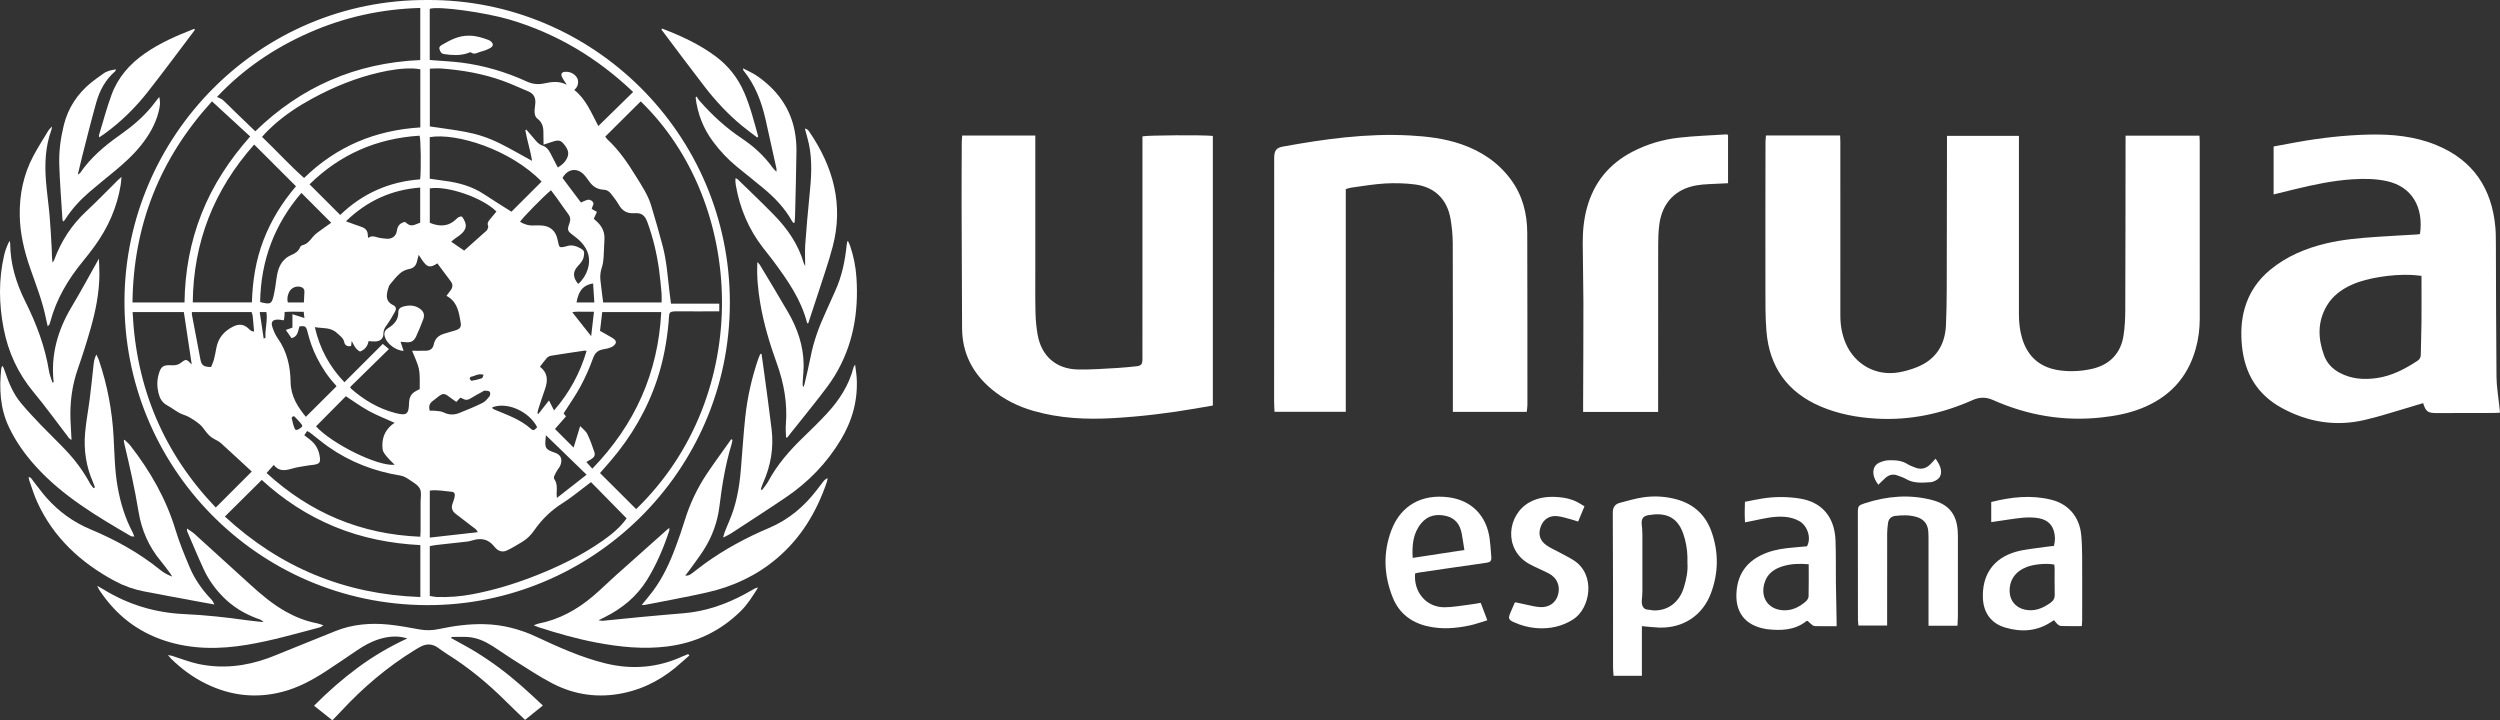 <svg xmlns="http://www.w3.org/2000/svg" xmlns:xlink="http://www.w3.org/1999/xlink" id="Capa_1" x="0px" y="0px" viewBox="0 0 4477.88 1290.2" style="enable-background:new 0 0 4477.88 1290.2;" xml:space="preserve"><rect x="0" y="0" width="4477.88" height="1290.2" fill="#333333" stroke="none"/><style type="text/css">	.st0{fill:#FFFFFF;}</style><g>	<path class="st0" d="M765.42,0.01c296.68-1.64,541.83,240.17,541.87,541.88c0.04,304.54-249.34,543.25-543.19,541.99  c-303.34-1.29-544.15-248.76-541.13-548.39C225.89,245.16,462.7-1.32,765.42,0.01z M1139.47,911.9  c211.77-205.13,195.4-549.32,8.13-730.32c-20.96,20.83-41.91,41.66-63.49,63.1c0.86,1.13,2.16,3.47,4.03,5.19  c20.8,19.16,36.37,42.36,51.1,66.17c10.31,16.67,21.37,33.08,27.1,52.06c7.3,24.18,14.28,48.46,20.71,72.88  c7.04,26.74,8.82,54.33,12.08,81.68c0.81,6.81,1.73,13.6,2.7,21.2c29.41,0,57.92,0,86.48,0c0,5.04,0,9.1,0,13.81  c-4.1,0-7.39,0-10.68,0c-19.66,0-39.32,0.18-58.97-0.05c-23.24-0.27-19.33,0.47-21.16,20.26c-3.16,34.26-9.32,67.76-20,100.41  c-17.92,54.79-46.49,103.59-83.88,147.32c-6.4,7.49-12.95,14.84-18.92,21.66C1096.63,869.16,1117.8,890.28,1139.47,911.9z   M457.29,235.18c81.65-79.57,180.09-122.72,295.46-127.6c0-31.07,0-61.47,0-93.35c-69.8,1.94-135.99,16.51-199.27,44.41  c-62.29,27.46-117.58,64.88-164.82,114.96c4.37,2.23,8.12,3.28,10.68,5.62c8.33,7.61,16.19,15.73,24.3,23.58  C434.63,213.44,445.68,224.02,457.29,235.18z M379.71,181.54c-93.2,102.28-140.8,221.65-142.41,360.21c31.63,0,62.06,0,93.19,0  c0.75-55.12,10.39-108,30.47-158.93c20.24-51.34,50.17-96.53,87.14-138.39C425.15,223.32,402.72,202.7,379.71,181.54z   M752.93,976.36c-53.57-2.74-104.47-12.8-153.21-32.8c-49.09-20.14-92.67-48.9-130.85-83.93c-22.24,22.08-43.83,43.51-66.06,65.57  c98.55,91.12,214.87,139.43,350.12,144.18C752.93,1037.84,752.93,1007.65,752.93,976.36z M1122.37,928.48  c-21.71-22.11-42.56-43.35-63.77-64.96c-3.79,2.91-7.95,6.2-12.2,9.36c-12.54,9.32-24.59,19.42-37.8,27.68  c-20.68,12.93-37.81,29.29-51.56,49.18c-5.81,8.4-12.69,15.39-21.31,20.6c-9.07,5.48-18.13,11.09-27.69,15.59  c-8.06,3.8-15.58,1.39-21.43-5.51c-1.07-1.27-2.16-2.52-3.27-3.77c-8.81-9.95-19.78-12.88-32.52-9.96  c-4.53,1.04-8.96,2.74-13.54,3.29c-18.43,2.21-36.92,4.04-55.37,6.13c-4.12,0.47-8.19,1.38-12.11,2.06c0,30.32,0,59.54,0,89.25  c4.22,0.68,8.09,1.73,11.98,1.87c21.32,0.77,42.44-0.82,63.45-4.74c37.05-6.91,72.99-17.61,108.09-31.11  c44.19-17,86.74-37.31,125.67-64.58C1095.66,957.19,1111.28,944.37,1122.37,928.48z M752.85,124.1c-4.34-0.51-8.5-1.32-12.68-1.45  c-20.06-0.62-39.74,2.48-59.21,6.85c-42.81,9.61-83.05,26.11-121.5,46.94c-24.6,13.33-47.95,28.7-68.93,47.37  c-7.34,6.53-14.34,13.42-21.18,21.36c25.92,24.78,49.1,50.38,75.31,73.65c58.16-56.82,127.85-85.66,208.19-90.57  C752.85,193.41,752.85,159.24,752.85,124.1z M455.26,258.86c-72.56,81.83-108.9,175.34-110.01,282.82c35.95,0,70.73,0,105.93,0  c1.14-38.68,7.05-75.85,20.75-111.57c13.68-35.68,33.58-67.63,58.21-96.49C504.99,308.52,480.58,284.15,455.26,258.86z   M769.72,107.32c2.63,0.28,4.24,0.48,5.85,0.61c16.86,1.36,33.81,2.07,50.57,4.18c40.84,5.16,79.97,16.77,117.36,33.89  c10.29,4.71,20.43,5.74,31.05,3.44c13.68-2.96,27.19-4.85,40.73,2.46c-3.34-5.34-6.65-9.56-8.77-14.3  c-2.36-5.28-0.25-8.47,5.31-8.9c8.14-0.63,15.18,2.25,20.34,8.53c5.61,6.83,3.97,18.05-3.61,23.89  c21.22,16.52,30.56,41.11,43.14,64.62c21.25-20.79,41.55-40.66,62.34-61c-64.06-61.02-136.6-104.33-220.11-129.33  c-43.55-13.04-128.65-24.93-144.2-19.62C769.72,45.89,769.72,76.11,769.72,107.32z M749.91,456.42c-1.39,5.43-2.29,9.27-3.36,13.06  c-1.97,6.95-6.02,10.95-13.68,12.35c-5.63,1.03-11.64,3.67-15.95,7.38c-6.74,5.8-12.4,12.93-18.08,19.86  c-2.01,2.45-3.08,5.85-3.95,9c-3.18,11.49-4.21,22.07,9.39,28.55c5.4,2.57,5.98,6.6,3.09,11.82c-4.5,8.12-9.15,16.24-14.56,23.75  c-3.38,4.7-6.09,8.75-6.05,15.07c0.06,9.5-5.68,14.23-15.37,14.34c-3.58,0.04-7.16-0.35-11.27-0.57  c-1.51,9.25-6.85,15.4-15.28,18.64c-8.15-4.02-10.84-11.49-14.87-18.89c-0.38,3.01-0.76,6.02-1.14,9.04  c-6.48,1.25-11.03-1.15-12.12-6.6c-1.61-8.08-7.66-11.55-12.96-16.57c-11.54-10.93-25.54-8.15-39.84-10.68  c8.83,38.69,26.32,70.79,53,98.68c23.35-23.34,46.28-46.27,68.7-68.68c4.11,3.43,7.3,6.09,11.03,9.21  c-23.72,23.25-46.68,45.75-69.58,68.2c1.19,1.72,1.61,2.67,2.32,3.29c23.14,20.15,48.97,35.42,78.89,43.14  c20.08,5.18,23.95,2.33,24.39-18.18c0.17-7.82,2.61-14.41,8.91-19.11c2.86-2.13,6.28-3.51,10.21-5.64  c-0.31-11.73,0.89-23.88-1.37-35.36c-2.23-11.35-7.95-22.02-12.25-33.28c8.8,0,16.98,0.22,25.15-0.07  c7.03-0.25,12.09-3.6,13.53-10.92c2.1-10.66,8.83-16.72,18.94-19.61c6.71-1.92,13.41-3.85,20.06-5.95  c7.92-2.51,10.75-5.89,9.31-13.96c-3.02-16.94-5.21-34.52-21.32-45.4c-1.36-0.92-2.83-1.67-4.12-2.43c3.15-4.24,5.3-7.17,7.5-10.08  c3.87-5.11,4.22-10.4,0.41-15.58c-8.02-10.92-16.19-21.72-24.25-32.5c-13.89,9.16-18.54,6.32-26.96-5.45  C754.33,463.38,752.46,460.32,749.91,456.42z M1060.94,839.49c76.34-79.01,117.87-171.42,123.44-280.55c-35.56,0-70.29,0-105.7,0  c-1.37,11.62-2.68,22.73-3.97,33.69c7.86,4.45,15.14,8.41,22.23,12.66c3.46,2.08,7.35,5.08,5.83,9.4c-1.02,2.91-4.48,5.64-7.51,7  c-4.48,2.02-9.46,3.17-14.35,3.93c-9.84,1.52-15.27,6.36-18.82,16.29c-6.13,17.12-13.57,33.95-22.2,49.96  c-8.93,16.58-19.91,32.04-30.37,48.58c1.07,1.35,2.63,3.31,4.25,5.36c-6.7,7.68-13.13,15.03-19.71,22.56  c11.27,11.41,21.68,21.88,33.36,33.35c4.08-13.4,7.56-24.87,11.71-38.53c5.39,5.73,10.42,9.14,12.7,13.88  c5.02,10.42,9.05,21.38,12.68,32.38c2.04,6.18-0.17,9.68-5.97,13.25c-2.4,1.47-4.84,2.87-8.24,4.88  C1054.06,831.78,1057.04,835.11,1060.94,839.49z M752.84,961.36c0.21-4.14,0.51-7.39,0.51-10.63c0.05-16.99,0.09-33.98-0.01-50.97  c-0.05-8.3,2.1-17.91-1.34-24.54c-3.65-7.02-12.48-11.61-19.58-16.49c-4.51-3.1-9.79-6.04-15.08-6.9  c-47.05-7.63-90.44-24.26-129.46-51.72c-11.13-7.83-21.53-16.7-32.33-25.01c-1.49-1.14-3.32-1.84-5.45-2.98  c-1.86,2.71-3.43,4.99-5.07,7.39c3.85,2.99,6.98,5.45,10.13,7.87c10.3,7.91,15.98,18.44,17.68,31.21c1.27,9.49-0.4,11.95-9.6,13.73  c-3.23,0.63-6.59,0.64-9.83,1.21c-10.09,1.78-20.4,2.88-30.18,5.77c-12.19,3.6-23.44,5.69-32.91-6.49  c-4.54,5.1-8.6,9.65-12.84,14.41C555.94,919.01,646.91,957.11,752.84,961.36z M343.44,652.86c-4.87-32.32-9.52-63.18-14.14-93.9  c-31.06,0-60.9,0-91.77,0c6.38,136.32,56.05,253.05,148.94,350.1c21.8-21.79,42.92-42.9,64.49-64.47  c-17.78-16.42-36.2-33.6-54.87-50.51c-3.34-3.03-7.52-5.27-11.59-7.31c-6.73-3.39-11.86-8.31-16.26-14.34  c-3.26-4.47-6.62-9.11-10.82-12.6c-5.86-4.86-12.3-9.16-18.95-12.88c-5.43-3.03-11.81-4.35-17.26-7.34  c-7.53-4.13-14.35-9.55-21.91-13.62c-9.07-4.89-13.27-12.82-15.5-22.13c-2.67-11.12-2.74-22.32,0.38-33.45  c3.92-13.99,8.09-17.01,22.8-16.18c5.76,0.32,11.26-0.13,16.13-3.79C333.57,642.58,333.6,642.62,343.44,652.86z M940.93,233.22  c0.62-0.34,1.25-0.68,1.87-1.02c4.46,5.19,9,10.31,13.36,15.59c4.44,5.38,8.51,10.77,15.8,13.09c6.54,2.08,10.82,7.38,13.91,13.58  c4.27,8.57,8.8,17.01,13.23,25.53c7.78-4.67,12.14-8.81,15.33-14.41c5.46-9.57,4.38-16.63-4.16-27.12  c-6.05-7.43-9.75-8.2-21.27-4.41c-4.57,1.5-9.14,2.99-15.41,5.03c-0.12-8.49-0.35-15.34-0.27-22.18  c0.1-9.47-2.31-17.85-10.11-23.83c-5.45-4.18-5.91-9.95-5.63-15.96c0.18-3.96,0.91-7.88,1.25-11.84  c0.85-10.01-2.75-17.48-12.41-21.5c-15.33-6.37-30.4-13.47-46-19.09c-35.52-12.79-72.43-19.19-109.99-21.98  c-6.78-0.51-13.65,0.14-20.52,0.26c0,35.51,0,69.67,0,103.47c21.8,3.28,43.11,5.88,64.17,9.84c20.95,3.95,41.27,10.66,60.37,20.12  c19.11,9.47,37.56,20.28,58.54,31.73C949.93,268.32,943.86,251.04,940.93,233.22z M1069.2,379.51c-1.94,4.23-3.7,8.09-5.67,12.38  c2.36,2.14,4.59,4.05,6.7,6.09c8.85,8.57,13.24,18.82,12.37,31.34c-0.73,10.59-0.68,21.23-1.47,31.82  c-0.44,5.89-1.17,11.95-3.03,17.51c-2.49,7.45-3.52,14.94-2.73,22.58c1.39,13.43,3.26,26.81,4.97,40.49c34.44,0,69.21,0,104.67,0  c0-5.88,0.39-11.17-0.08-16.39c-1.24-13.87-2.5-27.76-4.38-41.56c-4-29.39-10.82-58.13-21.04-86  c-4.5-12.26-10.54-16.81-23.23-15.89c-12.87,0.93-21.55-3.94-27.87-15.01c-4.09-7.17-9.26-13.79-14.41-20.28  c-3.13-3.94-7.32-6.61-12.82-6.8c-10.7-0.37-18.93-5.42-25.22-13.96c-3.34-4.54-6.47-9.34-10.38-13.36  c-12.35-12.69-29.27-9.93-38.04,6.3c5.44,7.26,11,14.7,16.58,22.12c5.53,7.36,11.07,14.7,16.45,21.85c4.5-1.92,7.72-3.7,11.17-4.65  c3.77-1.04,7.15,0.24,9.84,3.32c2.55,2.93,1.06,5.5-0.23,8.25c-0.66,1.41-0.98,2.98-1.51,4.63  C1063.14,376.11,1065.95,377.69,1069.2,379.51z M970.11,325.26c-55.81-57.52-152.49-87.71-200.38-79.64c0,24.5,0,49.04,0,74.48  c9.01,1.28,17.78,2.61,26.57,3.76c24.96,3.27,48.81,9.64,70.17,23.72c16.6,10.95,33.53,21.41,49.58,31.62  C934.04,361.25,951.86,343.47,970.11,325.26z M752.52,321.25c2.01-17.34,1.24-71.63-0.93-78.21c-76.72,4.7-142.6,33.52-197.15,87.1  c18.65,18.64,36.51,36.48,54.94,54.9C648.72,346.95,696.52,325.37,752.52,321.25z M523.81,586.81c0-8.04,0-15.52,0-24.01  c7.56,2.4,14.02,4.46,21.44,6.81c-0.49-4.34-0.84-7.46-1.25-11.09c-11.82-0.13-22.93-0.63-34.13,0.28c-0.18,3.58-0.21,5.9-0.43,8.2  c-0.22,2.18-0.65,4.33-1.02,6.74c-3.91-0.52-7.18-1.31-10.44-1.33c-9.54-0.05-13.16,4.15-10.2,13.18  c2.35,7.17,5.48,14.43,9.81,20.56c16.65,23.54,22.46,50.33,22.93,78.21c0.44,25.87,13.22,45.09,27.33,62.25  c18.48-18.4,36.51-36.35,54.9-54.66c-0.18-0.26-1-1.72-2.1-2.91c-13.45-14.5-24.22-30.81-33.07-48.46  c-7.33-14.64-12.79-29.91-16.66-45.8c-2.53-10.39-4.27-11.46-14.63-10.07c-2.58,7.94-2.44,18.08-14.05,21.01  c-3.32-4.75-6.64-9.51-10.28-14.72C516.29,589.48,519.39,588.38,523.81,586.81z M619.51,709.68  c-17.69,17.85-35.57,35.9-53.49,53.98c28.37,31.14,110.51,72.08,140.97,68.8c-5.01-5.07-9.72-9.17-13.59-13.95  c-3.27-4.04-7.37-8.63-8-13.38c-2.29-17.47,2.62-32.86,16.71-44.46c1.62-1.33,3.43-2.42,4.71-3.32  c-15.69-7.12-31.54-13.22-46.3-21.31C645.77,727.95,632.12,717.88,619.51,709.68z M593.24,398.99  c-17.93-17.94-35.4-35.42-53.41-53.44c-47.9,55.72-72.8,120.9-73.87,195.39c2.2,0.58,3.46,0.97,4.75,1.25  c13.35,2.87,15.92,1.8,19.13-11.39c2.65-10.89,4.02-22.11,5.59-33.24c2.53-17.97,8.62-33.3,26.92-41.04  c6.41-2.71,12.34-6.52,15.15-13.68c0.61-1.56,2.59-3.26,4.23-3.64c8.5-1.96,13.27-8.26,18.3-14.53c2.45-3.05,5.47-5.77,8.63-8.11  C577.14,410.26,585.82,404.26,593.24,398.99z M889.19,378.91c-24.74-25.06-88.5-46.69-119.35-41.46c0,20.48,0,41,0,61.62  c17.41,7.24,33.32,7.05,47.3-6.61c2.95-2.89,5.95-5.36,10.44-4.49c10.17,14.2,8.86,23.54-4.78,33.85c-2.65,2-5.5,3.74-8.16,5.73  c-2.03,1.51-3.9,3.22-6.49,5.38c8.13,5.57,15.47,10.6,23.26,15.94c13.05-11.65,25.65-22.89,38.24-34.13  c0.99-0.89,2.33-1.65,2.82-2.77c0.97-2.23,2.65-5.16,1.92-6.93c-2.03-4.96-0.03-8.31,2.86-11.75  C881.26,388.49,885.23,383.67,889.19,378.91z M725.28,397.42c9.94,8.05,11.32,8.12,27.35,1.41c0-20.91,0-41.72,0-62.9  c-51.66,3.99-95.19,23.76-132.99,60.44c9.85,3.56,18.11,6.82,26.56,9.53c7.82,2.51,12.75,6.89,12.61,15.65  c-0.02,1.27,0.51,2.55,0.99,4.75c5.56-4.84,10.93-2.65,16.57-1.1c5.08,1.4,10.44,1.93,15.71,2.41c9.61,0.88,17.45-4.32,18.72-13.92  C712.03,404.43,716.48,399.34,725.28,397.42z M1035.65,508.62c7.97-6.98,13.81-16.17,16.94-25.9c5.96-18.58,1.4-34.77-11.46-48.79  c-4.23-4.61-9.26-8.57-14.29-12.34c-10.45-7.84-11.36-9.45-6.87-21.62c2.3-6.25,1.77-11.29-2.26-16.63  c-7-9.28-13.44-18.98-20.21-28.43c-3.43-4.79-7.05-9.44-10.59-14.15c-12.33,9.84-51.83,50.19-55.46,56.55  c7.59,4.54,15.64,7.08,24.61,6.51c3.98-0.25,7.98-0.12,11.97-0.02c16.98,0.42,27.33,9.1,30.7,25.62c0.6,2.92,1.3,5.82,1.96,8.73  c0.92,4.01,3.33,5.47,7.35,4.39c1.92-0.52,4.01-0.53,5.85-1.23c9.65-3.66,18.33-0.79,26.64,3.92c5.57,3.16,6.27,5.9,5.42,12.47  c-1.01,7.77-5.43,13.21-10.61,18.62C1025.62,486.44,1025.78,496.88,1035.65,508.62z M450.62,558.98c-35.67,0-71.12,0-106.9,0  c0,1.95-0.21,3.3,0.03,4.57c5.03,26.74,10.04,53.47,15.2,80.18c2.09,10.82,5.86,13.53,19.13,13.62c1.62-4.16,3.8-8.6,5.06-13.29  c1.8-6.72,3.07-13.6,4.31-20.45c3.28-18.09,13.7-30.41,29.92-38.58c10.11-5.09,19.06-4.72,27.46,3.17  c2.77,2.6,5.31,5.84,10.33,5.51c-0.85-9.59-1.58-18.82-2.55-28.03C452.37,563.44,451.33,561.28,450.62,558.98z M967.13,656.97  c14.91,11.44,14.21,25.57,8.77,40.8c-4.24,11.86-8.07,23.87-11.96,35.85c-0.73,2.25-0.86,4.69-1.26,7.05  c0.56,0.24,1.11,0.48,1.67,0.72c6.17-7.86,12.33-15.71,18.94-24.13c3.31,6.48,5.94,11.64,9.11,17.86  c27.66-31.82,46.55-66.97,58.22-106.42c-1.53-0.35-2.52-0.87-3.41-0.73c-19.98,2.96-39.96,5.89-59.89,9.13  c-2.74,0.44-5.87,1.89-7.69,3.9C975.23,645.83,971.49,651.29,967.13,656.97z M855.69,953.25c-2.27-5.7-6.38-7.45-9.61-9.95  c-9.97-7.72-20.09-15.26-30.02-23.04c-6.12-4.8-8.32-10.89-5.37-18.51c1.44-3.7,2.67-7.52,3.57-11.39  c1.33-5.69-0.21-9.15-5.57-9.58c-12.74-1.01-25.46-3.87-38.84-2.05c0,27.95,0,55.38,0,84.17  C798.46,959.68,826.51,956.53,855.69,953.25z M977.8,779.55c-0.39,4.39-0.66,7.23-0.88,10.07c-0.92,11.86,1.36,15.48,12.26,19.51  c2.17,0.8,4.38,1.54,6.52,2.42c8.77,3.59,12.27,10.85,7.87,22.26c-1.16,3.02-3.62,5.52-5.29,8.37c-2,3.42-4.04,6.85-5.56,10.5  c-0.66,1.58-0.76,4.18,0.12,5.47c5.56,8.08,4.59,17.03,4.15,25.98c-0.1,2.04,0.28,4.11,0.56,7.68  c18.35-14.34,35.42-27.69,53.15-41.55C1026.19,826.48,1002.51,803.52,977.8,779.55z M769.84,735.69c2.88,0,6.12-0.32,9.28,0.07  c5.19,0.65,10.88,0.65,15.37,2.89c9.38,4.69,18.63,4.86,27.89,1.18c14.16-5.62,28.29-11.41,41.93-18.16  c5.03-2.49,9.03-7.57,12.64-12.14c1.38-1.75,1.51-6.7,0.18-7.87c-2.01-1.76-5.81-1.91-8.85-1.91c-1.79-0.01-3.62,1.5-5.36,2.47  c-6.66,3.7-13.5,7.15-19.88,11.29c-4.73,3.07-9.02,3.58-13.84,0.73c-1.38-0.82-3-1.22-4.71-1.9c-2.2,2.32-4.21,4.45-7.12,7.52  c-4.58-3.25-9.17-6.27-13.5-9.63c-7.53-5.85-10.9-5.97-18.49-0.08c-3.14,2.44-6.14,5.07-9.39,7.35  C769.92,721.75,767.06,727.1,769.84,735.69z M881.45,729.76c0.68,1.21,0.85,1.97,1.33,2.29c1.08,0.72,2.27,1.3,3.48,1.81  c22.57,9.47,45.89,17.43,64.67,34.21c4.3,3.84,5.77,2.98,11.2-2.86C947.88,736.89,907.85,718.99,881.45,729.76z M1058.87,602.14  c1.82-15.88,3.37-29.39,5.02-43.81c-7.31,0-13.26-0.12-19.2,0.03c-6.07,0.16-12.24-0.69-19.68,0.87  C1036.43,573.72,1046.87,586.93,1058.87,602.14z M1062.32,507.74c-20.76,3.21-26.61,17.2-29.68,33.97c10.85,0,20.95,0,31.92,0  C1063.79,530.03,1063.07,519.03,1062.32,507.74z M544.33,541.79c0.36-7.06,0.81-13.31,0.95-19.56c0.09-4.14-2.18-6.89-6.1-8.13  c-8.56-2.72-17.98,1.43-21.68,9.8c-2.43,5.5-3.73,11.29-1.85,17.89C524.84,541.79,534.04,541.79,544.33,541.79z M472.32,606.57  c1.77-0.95,3.28-1.43,3.25-1.79c-1.15-15.28,4.07-30.47,1.58-45.8c-4.32,0-7.74,0-11.96,0  C467.6,575.03,469.87,590.22,472.32,606.57z M524.97,745.6c-0.72,0.81-2.74,2.16-2.55,2.99c1.57,6.64,2.81,13.52,5.69,19.61  c1.66,3.52,5.83,1.41,8.65-0.58c2.4-1.68,6.13-3.63,3.9-6.8c-3.74-5.32-8.59-9.87-13.04-14.68  C527.27,745.76,526.38,745.86,524.97,745.6z M866.19,671.36c-9.45-3.22-15.61,2.5-22.62,3.42c-0.96,0.13-2.54,2.76-2.22,3.67  c0.52,1.49,2.57,3.7,3.62,3.52c6.13-1.06,12.24-2.44,18.13-4.4C864.46,677.13,864.94,674.02,866.19,671.36z"></path>	<path class="st0" d="M3163.15,242.64c44.53,0,88.07,0,132.77,0c0.14,4.03,0.4,7.88,0.4,11.73c0.02,103.59,0.01,207.18,0.03,310.76  c0,17.15,2.76,33.81,9.55,49.66c16.27,38.03,53.93,59.08,94.73,52.22c10.74-1.8,21.43-4.95,31.61-8.87  c34.55-13.32,51.65-39.48,53.29-75.92c0.97-21.62,1.3-43.28,1.37-64.92c0.27-87.26,0.32-174.53,0.45-261.79  c0.01-3.88,0-7.77,0-12.18c43.44,0,85.57,0,128.86,0c0,4.45,0,8.35,0,12.25c0,102.26,0.01,204.51-0.01,306.77  c0,14.73,1.43,29.25,5.67,43.41c10.27,34.36,33.59,53.51,68.84,57.83c18.93,2.32,37.94,1.31,56.62-2.96  c31.59-7.23,51.44-27.8,56.28-59.86c2.23-14.75,3.03-29.83,3.08-44.77c0.38-99.92,0.39-199.84,0.52-299.76  c0.01-4.22,0-8.44,0-13.19c44.73,0,88.19,0,132.36,0c0.18,3.7,0.48,6.93,0.48,10.16c0.02,105.92,0,211.84,0.04,317.76  c0.01,18.43-2.38,36.54-7.36,54.25c-14.68,52.16-48.16,87.11-98.28,106.67c-22.82,8.91-46.7,13.26-70.93,15.88  c-67.48,7.29-132.06-3.84-193.89-31.33c-12.51-5.56-23.98-5.33-36.45,0.22c-55.01,24.45-112.51,36.75-172.91,33.11  c-34.1-2.06-67.49-8.23-99.05-21.65c-59.46-25.28-92.02-70.68-97.24-134.87c-2.05-25.17-1.79-50.57-1.83-75.87  c-0.15-87.6,0.02-175.19,0.13-262.79C3162.28,250.74,3162.83,246.86,3163.15,242.64z"></path>	<path class="st0" d="M4334.55,419.24c6.92-48.15-14.54-85.2-59.75-94.91c-20.02-4.3-40.3-4.48-60.67-3.2  c-35.38,2.22-69.87,9.53-104.18,17.92c-12.24,2.99-24.48,6-37.56,9.21c0-28.96,0-57.05,0-85.89c14.39-2.67,28.71-5.42,43.07-7.98  c42.03-7.47,84.38-12.27,127.05-13.31c41.56-1.01,82.62,2.81,121.53,18.85c65.71,27.09,99.37,77.48,105.54,147.29  c0.88,9.93,0.85,19.96,0.9,29.95c0.34,79.27,0.31,158.55,1.11,237.82c0.17,17.23,3.21,34.42,4.95,51.63  c0.39,3.92,0.84,7.83,1.34,12.52c-3.71,0.22-6.62,0.54-9.53,0.54c-34.65,0.09-69.3,0.13-103.94,0.19c-0.33,0-0.67,0-1,0  c-14.95-0.15-18.44-2.71-23.23-17.79c-5.26,1.58-10.55,3.21-15.86,4.75c-29.72,8.6-59.15,18.47-89.24,25.48  c-51.76,12.05-101.4,3.82-147.88-21.47c-44.17-24.03-66.91-62.31-71.58-111.96c-2.11-22.43-1.32-44.6,4.86-66.34  c7.98-28.09,23.71-51.19,46.24-69.64c29.2-23.92,63.04-38.09,99.43-46.82c30.25-7.26,61.11-9.78,92.01-11.88  c23.59-1.6,47.21-2.8,70.82-4.21C4330.91,419.88,4332.82,419.48,4334.55,419.24z M4337.26,494.15c-6.6-0.66-12.13-1.5-17.7-1.72  c-18.96-0.74-37.8,0.6-56.53,3.64c-17.76,2.88-35.24,6.89-51.64,14.4c-17.87,8.18-33.3,19.71-43.5,36.81  c-17.13,28.71-16.24,58.82-5.15,89.22c5.09,13.97,14.82,24.2,27.94,31.22c20.85,11.15,43.34,12.73,66,9.55  c27.15-3.81,51.04-16.27,73.68-31.26c3.98-2.64,5.61-6.01,5.67-10.83c0.24-18.92,1.02-37.83,1.2-56.75  c0.22-24.62,0.05-49.23,0.05-73.85C4337.26,501.33,4337.26,498.08,4337.26,494.15z"></path>	<path class="st0" d="M2172.41,243.47c0,160.95,0,321.41,0,482.89c-10.5,1.81-20.89,3.6-31.28,5.4  c-48.6,8.43-97.5,14.24-146.74,17.13c-48.48,2.85-96.54,0.55-143.54-12.99c-27.52-7.93-52.72-20.37-74.78-38.85  c-34.09-28.57-52.68-64.56-52.84-109.5c-0.26-74.27-0.67-148.53-0.86-222.8c-0.09-36.63,0.14-73.27,0.3-109.91  c0.02-3.86,0.5-7.71,0.8-12.07c43.84,0,86.66,0,130.93,0c0,4.12,0,7.98,0,11.84c0,75.94-0.01,151.88,0.01,227.81  c0.01,25.98-0.31,51.97,0.33,77.93c0.33,13.25,1.55,26.62,3.92,39.66c6.86,37.71,32.8,60.74,71.25,61.76  c23.9,0.63,47.88-1.46,71.8-2.66c10.63-0.53,21.23-1.87,31.84-2.83c10.54-0.95,12.75-3.25,12.75-13.59  c0.02-46.29,0.02-92.59,0.02-138.88c0-82.6,0-165.2,0-247.8c0-3.98,0-7.95,0-11.74C2054.02,242.14,2156.29,241.51,2172.41,243.47z"></path>	<path class="st0" d="M2734.6,737.76c-44.62,0-87.83,0-132.31,0c0-4.32,0-8.2,0-12.09c0-96.27,0.17-192.55-0.18-288.82  c-0.05-14.9-1.43-29.96-3.94-44.65c-6.02-35.22-28.43-57.3-63.83-61.85c-17.73-2.28-35.93-2.68-53.79-1.67  c-20.21,1.14-40.28,4.76-60.39,7.44c-2.93,0.39-5.76,1.52-9.66,2.58c0,132.77,0,265.5,0,398.88c-42.91,0-84.72,0-127.64,0  c-0.26-6.6-0.75-13.14-0.75-19.68c0-80.95,0.09-161.9,0.13-242.85c0.03-61.63,0-123.26,0.01-184.88c0-3-0.06-6,0.04-8.99  c0.4-11.63,4.04-16.5,15.46-18.58c74.84-13.62,150-24.05,226.37-20.02c31.64,1.67,63.05,5.29,93.27,15.75  c35.86,12.41,66.2,32.63,88.89,63.39c20.99,28.45,29.15,61.07,29.26,95.82c0.31,102.6,0.27,205.2,0.29,307.8  C2735.84,729.26,2735.07,733.19,2734.6,737.76z"></path>	<path class="st0" d="M2969.97,737.81c-45.26,0-89.1,0-134.36,0c0-4.22-0.01-8.09,0-11.96c0.19-61.59,0.59-123.17,0.51-184.76  c-0.04-35.28-1.1-70.55-1.2-105.83c-0.06-21.67,1.97-43.21,7.88-64.21c12.59-44.74,39.7-77.66,80.86-99.12  c25.98-13.54,53.75-21.89,82.63-25.2c28.39-3.26,57.06-4.14,85.61-6.01c0.9-0.06,1.84,0.47,3.28,0.87c0,28.5,0,56.98,0,86.57  c-3.97,0.2-7.82,0.33-11.66,0.58c-15.24,1.02-30.74,0.69-45.68,3.4c-37.36,6.77-60.53,31.56-65.68,69.31  c-1.75,12.8-2.08,25.86-2.1,38.81c-0.17,94.88-0.09,189.75-0.09,284.63C2969.97,728.82,2969.97,732.76,2969.97,737.81z"></path>	<path class="st0" d="M1234.84,1174.04c-4.5,3.92-9.1,7.74-13.49,11.78c-30.01,27.64-64.42,47.1-104.56,55.55  c-44.34,9.34-87.09,3.58-127.12-17.15c-22.99-11.91-44.64-26.46-66.65-40.19c-13.84-8.63-27.09-18.2-40.89-26.9  c-13.35-8.41-27.65-14.94-43.62-16.11c-9.86-0.72-19.81-0.13-29.72-0.13c-0.16,0.72-0.32,1.43-0.48,2.15  c14.62,8.16,29.54,15.84,43.77,24.62c14.44,8.91,28.55,18.44,42.16,28.55c13.62,10.11,26.73,20.97,39.56,32.08  c12.79,11.08,24.97,22.87,38.54,35.38c-11.08,8.95-21.27,17.17-31.86,25.73c-11.87-11.45-23.27-22.13-34.32-33.16  c-31.71-31.64-66.01-60.03-103.99-83.9c-6.2-3.9-12.11-8.25-18.11-12.44c-9.69-6.77-19.79-7.18-30.18-1.89  c-3.85,1.96-7.57,4.21-11.25,6.48c-48.82,30.08-92.14,66.79-131.08,108.77c-5.16,5.56-10.48,10.97-16.18,16.92  c-10.95-8.7-21.33-16.94-32.88-26.11c24.65-24.91,50.48-47.56,78.2-68.08c27.74-20.54,57.38-37.95,88.9-52.44  c-17.16-5.47-33.7-3.82-50.09,1.14c-14.49,4.38-27.5,11.77-39.98,20.16c-18.79,12.63-37.41,25.53-56.41,37.86  c-24.11,15.64-49.31,29.18-77.37,36.48c-47.09,12.25-92.45,7.03-136.06-14.15c-23.58-11.45-44.44-26.79-63.15-45.09  c-1.61-1.57-2.92-3.44-5.68-6.73c3.87,0.8,5.93,1.05,7.88,1.65c15.55,4.85,30.8,11.07,46.66,14.41  c42.46,8.95,84.14,4.25,124.77-10.42c10.32-3.73,20.42-8.08,30.61-12.19c29.94-12.08,59.83-24.25,89.8-36.26  c30.69-12.31,62.74-15.01,95.25-11.75c18.5,1.86,36.88,5.3,55.2,8.64c11.69,2.13,23.03,1.97,34.64-0.5  c27.09-5.76,54.45-9.55,82.24-8.82c32.39,0.85,62.9,8.68,92.41,22.43c40.4,18.82,81.12,37.31,124.68,47.91  c47.15,11.48,93.18,7.76,137.54-12.65c3.26-1.5,6.65-2.74,9.98-4.1C1233.29,1172.41,1234.07,1173.23,1234.84,1174.04z"></path>	<path class="st0" d="M2940.88,1121.52c0,30.12,0,59.27,0,88.94c-17.34,0-33.51,0-50.75,0c-0.32-5.14-0.89-10.01-0.9-14.87  c-0.07-48.96,0.01-97.93-0.06-146.89c-0.06-40.97-0.26-81.93-0.4-122.9c-0.01-2.66,0.03-5.33,0.01-7.99  c-0.05-8.72,3.8-14.89,12.36-17.11c14.15-3.66,28.26-7.96,42.66-10.01c19.89-2.82,39.93-1.58,59.45,3.8  c30.84,8.51,51.84,28.1,62.43,58.11c12.89,36.5,12.45,73.36-0.98,109.58c-14.96,40.34-50.05,63.29-93.07,61.89  C2962.05,1123.76,2952.49,1122.51,2940.88,1121.52z M3022.46,1008.82c0-5.28,0.06-8.28-0.01-11.27  c-0.35-14.39-2.86-28.44-7.64-41.97c-11.38-32.24-34.73-37.79-62.71-32.78c-9.35,1.67-12.39,6.91-11.49,16.48  c0.56,5.93,1.14,11.88,1.15,17.82c0.11,34.28,0.1,68.57,0,102.86c-0.01,5.28-0.72,10.55-1.05,15.83  c-0.5,7.89,2.03,16.17,11.68,16.3c2.95,0.04,5.87,1.09,8.83,1.22c25.87,1.14,46.47-14.14,54.72-40.65  C3020.6,1037.66,3023.54,1022.37,3022.46,1008.82z"></path>	<path class="st0" d="M223.19,787.79c3.45,3.43,7.32,6.53,10.29,10.34c35.71,45.8,64.11,95.42,81.05,151.42  c6.82,22.55,15.92,44.48,25.07,66.24c8.97,21.34,22.15,40.18,38.08,57.05c2.44,2.59,4.65,5.4,6.19,9.88  c-8.94-1.62-17.89-3.2-26.82-4.86c-33.04-6.15-66.12-12.17-99.11-18.57c-18.4-3.57-36-9.78-52.51-18.68  c-60.85-32.78-109.64-77.57-138.76-141.39c-5.64-12.36-9.55-25.52-14.16-38.35c-0.65-1.8-0.73-3.81-1.21-6.5  c4.85,0.71,5.99,4.48,8.02,7.01c8.12,10.12,15.62,20.79,24.23,30.47c21.78,24.49,47.8,43.4,78.08,56.05  c45.11,18.84,87.48,42.26,125.63,73.08c6.11,4.94,13.15,8.75,21.19,11.85c-1.24-2.01-2.33-4.12-3.74-6  c-5.38-7.21-10.57-14.58-16.35-21.45c-21.78-25.93-34.86-55.9-40.25-89.02c-6.63-40.77-15.76-80.98-25.33-121.11  c-0.51-2.12-0.67-4.33-0.99-6.5C222.27,788.43,222.73,788.11,223.19,787.79z"></path>	<path class="st0" d="M1149.44,1083.56c7.29-9.01,13.81-16.54,19.76-24.5c18.31-24.51,30.9-52.03,41.42-80.54  c5.65-15.29,11.06-30.69,15.84-46.27c9.06-29.51,22.06-57.16,39.09-82.79c12.89-19.41,26.78-38.15,40.23-57.18  c1.32-1.87,2.64-3.73,3.96-5.6c0.73,0.41,1.46,0.81,2.19,1.22c-0.51,2.61-0.78,5.29-1.55,7.82  c-11.17,36.42-17.17,73.84-21.81,111.54c-3.43,27.89-12.89,53.7-27.85,77.35c-8,12.64-17.21,24.51-25.92,36.69  c-2.09,2.92-4.36,5.71-7.39,9.65c6.52,0.68,9.91-2.55,13.36-5.07c7.26-5.3,14.18-11.07,21.47-16.33  c35.81-25.86,74.55-46.68,115.08-63.83c35.19-14.88,62.86-38.26,85.75-68.14c3.85-5.02,7.59-10.13,11.53-15.08  c1.97-2.47,4.28-4.66,7.84-6.05c-0.44,2.2-0.64,4.49-1.36,6.6c-18.22,53.69-46.47,100.83-90.3,137.73  c-36.17,30.44-77.95,49.78-123.68,60.19c-37.3,8.49-75.02,15.14-112.57,22.57C1153.28,1083.78,1151.94,1083.56,1149.44,1083.56z"></path>	<path class="st0" d="M3506.1,1120.84c-17.3,0-33.82,0-51.82,0c0-3.86,0-7.38,0-10.9c0-46.94,0.01-93.87-0.02-140.81  c0-5.99,0.06-12.01-0.47-17.96c-1.13-12.54-7.8-21.01-19.86-24.85c-12.97-4.12-26.3-3.87-39.57-2.19  c-6.93,0.88-11.54,5.24-12.55,12.36c-0.88,6.23-1.58,12.55-1.6,18.84c-0.13,51.26-0.07,102.53-0.07,153.79c0,3.58,0,7.15,0,11.35  c-17.52,0-33.98,0-51.43,0c-0.31-3.88-0.83-7.41-0.84-10.94c-0.1-63.58-0.17-127.16-0.18-190.74c0-12.66,0.81-13.63,13.07-17.57  c39.48-12.66,79.4-16.22,119.95-5.59c29.52,7.74,43.68,24.83,45.87,55.18c0.26,3.65,0.32,7.31,0.32,10.97  c0.02,47.27,0.04,94.54-0.02,141.81C3506.87,1109.19,3506.39,1114.79,3506.1,1120.84z"></path>	<path class="st0" d="M170.07,872.8c-1.01-2.68-1.88-5.42-3.04-8.03c-12.74-28.61-17.31-58.71-14.58-89.67  c1.8-20.5,5.75-40.8,8.34-61.24c2.43-19.13,4.34-38.33,6.49-57.5c0.76-6.76,1.12-13.63,5.48-21.27c1.89,4.27,3.42,7.12,4.45,10.15  c15.04,44.37,23.63,89.99,26.22,136.76c1.68,30.22,1.98,60.51,7.31,90.47c5.05,28.38,13.34,55.57,26.84,81.11  c1.05,1.99,1.7,4.21,2.95,7.39c-2.7-0.27-4.78,0.12-6.16-0.69c-61.03-35.58-121.83-71.53-170.01-124.63  c-19.33-21.3-35.96-44.42-48.35-70.56C0.03,731.33-1.65,695.89,2.36,659.64c0.14-1.29,0.64-2.54,2.53-4.37  c1.44,3.68,3.06,7.31,4.3,11.06c6.65,20.02,14.84,39.37,28.42,55.69c11.26,13.53,23.38,26.39,35.57,39.11  c14.73,15.38,30.22,30.03,44.85,45.51c16.75,17.71,31.19,37.22,42.87,58.71c1.78,3.28,4.44,6.09,6.69,9.12  C168.43,873.92,169.25,873.36,170.07,872.8z"></path>	<path class="st0" d="M3566.6,899.16c36.04-9.05,71.48-12.95,107.32-4.14c30.93,7.6,50.79,30.9,53.84,63.08  c1.19,12.57,1.59,25.26,1.66,37.89c0.21,38.62,0.09,77.25,0.05,115.87c0,2.91-0.35,5.83-0.59,9.58c-12.78,0-25.01,0.18-37.22-0.16  c-2.3-0.06-4.84-1.88-6.72-3.51c-2.19-1.9-3.78-4.49-5.78-6.96c-1.8,1.09-3.23,1.89-4.58,2.79  c-26.01,17.43-54.21,19.02-83.24,10.35c-24.7-7.37-38.34-26-39.61-51.72c-2.08-41.98,18.48-72.35,58.93-83.88  c16.5-4.7,34.01-5.87,51.08-8.52c5.57-0.86,11.2-1.31,17.13-1.98c2.64-9.54,2.46-18.7-0.41-27.69  c-4.64-14.57-16.01-20.56-30.13-22.47c-17.05-2.3-33.86,0.49-50.67,2.91c-10.17,1.47-20.32,3.01-31.06,4.61  C3566.6,923.28,3566.6,911.74,3566.6,899.16z M3679.55,1011.22c-15.68-2.97-37.89-0.14-49.53,4.4  c-20.39,7.95-31.2,23.66-30.47,44.27c0.57,15.95,11,28.32,26.58,31.92c17.68,4.08,32.55-2.08,46.57-12.06  c5.31-3.78,7.84-8.26,7.63-15.07c-0.46-15.3-0.11-30.62-0.17-45.93C3680.15,1016.17,3679.75,1013.61,3679.55,1011.22z"></path>	<path class="st0" d="M1364.1,634.21c1.45,10.37,2.95,20.73,4.33,31.1c4.62,34.63,9.58,69.22,13.67,103.91  c3.9,33.12-1.48,65-15.17,95.46c-1.71,3.79-2.85,7.84-4.26,11.77c0.74,0.42,1.48,0.84,2.22,1.26c3.65-4.99,7.94-9.63,10.83-15.03  c16.43-30.6,38.89-56.28,63.78-80.16c14.17-13.59,28.19-27.39,41.55-41.77c22.26-23.95,39.62-50.92,47.85-83.05  c0.22-0.86,0.9-1.6,2.7-4.66c1.14,9.1,2.39,16.05,2.82,23.05c2.51,40.16-7.73,77.2-28.32,111.45  c-24.91,41.45-57.73,75.62-97.67,102.71c-32.78,22.24-66.12,43.66-99.28,65.33c-3.83,2.5-8.13,4.29-13.84,7.27  c1.11-4.09,1.55-6.53,2.43-8.79c2.65-6.82,5.32-13.64,8.25-20.35c12.68-29.04,18.16-59.73,20.85-91.03  c2.77-32.16,4.66-64.41,8.14-96.48c3.85-35.47,11.77-70.18,23.36-103.98c1-2.91,2.42-5.68,3.65-8.52  C1362.69,633.87,1363.39,634.04,1364.1,634.21z"></path>	<path class="st0" d="M3289.63,1121.58c-13.4,0-25.36,0.14-37.31-0.07c-4.71-0.08-4.71-0.43-14.56-9.31c-0.67,0-1.51-0.27-1.9,0.04  c-21.28,17-45.94,17.55-71.3,14.69c-0.33-0.04-0.65-0.14-0.98-0.19c-38.78-6.28-57.26-31.38-52.84-70.69  c3.22-28.66,17.88-48.78,43.39-61.48c14.81-7.37,30.66-10.98,46.96-12.79c11.89-1.32,23.82-2.22,35.46-3.29  c8.43-15.04,0.68-36.74-13.21-44.84c-8.57-4.99-17.75-7.3-27.52-8.01c-18.91-1.37-37.04,3.24-55.29,6.96  c-4.54,0.93-9.09,1.83-14.96,3.01c-0.8-12.37-0.59-24.1-0.13-36.8c11.02-2.11,21.35-4.41,31.79-6.02  c22.19-3.42,44.32-3.36,66.62,0.18c39.41,6.25,62.2,32.91,63.82,74.76c0.98,25.28,0.39,50.61,0.7,75.92  c0.28,22.97,0.84,45.93,1.26,68.89C3289.67,1115.16,3289.63,1117.75,3289.63,1121.58z M3239.67,1010.66  c-16.42-1.38-31.3-0.96-45.74,3.34c-14.9,4.43-27.29,12.34-32.73,28c-10.36,29.84,8.43,52.76,38.37,51.05  c13.34-0.76,24.84-7.06,34.82-15.69c2.5-2.16,4.97-5.96,5.05-9.06C3239.9,1049.4,3239.67,1030.49,3239.67,1010.66z"></path>	<path class="st0" d="M955.93,1119.97c4.16-1.48,6.46-2.63,8.9-3.11c36.93-7.22,68.68-24.87,97.08-48.83  c13.98-11.8,26.97-24.77,40.6-36.99c30.5-27.33,61.12-54.53,91.71-81.77c1.19-1.06,2.5-1.98,4.61-3.64c0,2.34,0.31,3.63-0.04,4.7  c-10.11,30.76-22.63,60.4-39.7,88.07c-18.61,30.17-44.81,51.5-76.13,67.15c-2.93,1.47-5.86,2.96-10.97,5.55  c4.11,0.44,6.1,1,8.03,0.82c21.54-2.09,43.06-4.41,64.6-6.42c26.52-2.48,53.04-4.9,79.59-7.05c38.84-3.16,74.74-15.6,108.88-33.77  c6.17-3.28,12.16-6.91,18.28-10.27c1.9-1.05,3.99-1.76,6.44-2.02c-9.4,15.03-18.58,29.95-31.17,42.33  c-36.68,36.05-80.69,56.85-131.66,63.23c-42.82,5.36-85.08,0.9-127.12-7.07c-35.03-6.64-69.26-16.46-103.17-27.37  C962.33,1122.71,960.07,1121.63,955.93,1119.97z"></path>	<path class="st0" d="M334.77,946.6c5.69,4.01,10.04,6.47,13.65,9.73c33.1,29.93,66.14,59.93,99.07,90.05  c19.95,18.25,40.52,35.64,64.19,48.97c17.52,9.86,36,17.19,55.83,20.98c3.38,0.64,6.61,2.03,11.79,3.67  c-3.25,1.99-4.45,3.15-5.86,3.52c-43.09,11.42-85.93,23.83-129.99,31.24c-49.58,8.35-98.69,8.73-147.15-6.85  c-50.56-16.25-89.58-47.32-118.57-91.45c-1-1.52-1.66-3.26-3.59-7.12c5.22,2.96,8.34,4.6,11.35,6.45  c44.34,27.27,92.64,41.78,144.52,44.12c37.64,1.7,75,5.76,112.26,11.03c9.19,1.3,18.45,2.09,29.54,3.31  c-3.94-4.85-8.23-5.34-11.82-6.69c-22.76-8.57-43.08-20.91-60.24-38.23c-14.43-14.57-26.26-31.1-34.85-49.64  c-10.34-22.33-19.74-45.1-29.51-67.69C335.01,951.17,335.14,950.12,334.77,946.6z"></path>	<path class="st0" d="M1407.88,783.25c-0.14-7.53-0.92-15.12-0.3-22.59c3.14-37.86-3.36-74.23-16.16-109.72  c-12.66-35.1-23.42-70.71-29.66-107.58c-4.06-23.99-6.51-48.08-5.18-73.99c2.01,2.2,3.4,3.29,4.25,4.7  c17.09,28.55,34.45,56.95,51.07,85.78c16.51,28.64,27.07,59.32,27.53,92.76c0.14,9.94-0.97,19.91-1.57,29.86  c-0.21,3.53-0.62,7.05,0.73,11.01c0.76-1.56,1.84-3.04,2.22-4.68c3.88-16.85,8.02-33.66,11.34-50.62  c5.22-26.63,14.36-51.86,25.65-76.43c6.11-13.3,11.82-26.78,17.95-40.07c12.14-26.32,17.87-54.22,20.78-82.84  c0.2-1.98,0.56-3.94,0.9-5.9c0.04-0.21,0.41-0.35,1.44-1.17c1.25,2.71,2.62,5.15,3.53,7.75c6.46,18.66,10.32,37.93,11.63,57.56  c4.17,62.56-6.01,122.13-39.21,176.34c-7.97,13.01-17.39,25.18-26.76,37.25c-16.94,21.81-34.36,43.25-51.57,64.85  c-2.21,2.77-4.38,5.57-6.57,8.35C1409.23,783.66,1408.55,783.45,1407.88,783.25z"></path>	<path class="st0" d="M96.12,684.47c-5.48-49.01,7.34-93.44,32.38-135.23c16.55-27.61,31.76-56.03,48.66-86.01  c0.36,10.77,1.01,19.81,0.91,28.83c-0.37,32.85-6.78,64.82-15.73,96.23c-6.92,24.28-14.54,48.41-22.88,72.24  c-10.51,29.99-14.43,60.72-13.2,92.27c0.44,11.18,1.17,22.36,1.86,35.25c-2.49-1.75-3.67-2.23-4.34-3.1  c-21.29-27.7-41.7-56.13-64.01-82.98c-27.74-33.4-45.04-71.28-53.24-113.47c-8.52-43.89-9.23-87.91,0.96-131.71  c2.02-8.66,5.2-17.05,9.55-25.46c0.42,1.62,1.21,3.23,1.21,4.85c0.17,36.74,10.77,71.1,26.86,103.38  c19.89,39.92,35.56,80.89,42.64,125.04c1.12,7.01,4.06,13.72,6.16,20.57C94.65,684.93,95.39,684.7,96.12,684.47z"></path>	<path class="st0" d="M2534.69,1027.1c-3.07,33.51,20.14,60.67,52.39,60.59c15.52-0.04,31.05-3.1,46.55-4.95  c5.9-0.71,11.74-1.87,18.56-2.97c3.85,10.17,7.58,20.02,11.81,31.19c-10.59,3.19-20.47,6.88-30.66,9.1  c-25.58,5.57-51.43,7.54-77.22,1.46c-28.75-6.78-50.23-23.44-61.33-50.89c-16.05-39.68-17.92-80.35-2.64-120.81  c17-45.03,55-65.33,102.52-59.13c41.37,5.4,68.29,33.32,73.61,74.89c1.31,10.22,1.97,20.53,2.81,30.81  c0.66,8-0.87,10.34-8.71,11.55c-18.09,2.79-36.23,5.2-54.34,7.82c-22.39,3.24-44.78,6.53-67.16,9.85  C2538.95,1025.89,2537.07,1026.52,2534.69,1027.1z M2530.33,999.28c31.16-4.75,61.46-9.37,92.6-14.12  c-1.7-10.6-3.06-20.06-4.78-29.47c-2.93-16.07-11.51-27.62-27.89-31.52c-17.33-4.13-33.1-1.05-44.9,13.43  C2530.74,955.54,2529.06,976.72,2530.33,999.28z"></path>	<path class="st0" d="M1445.74,579c-10.46-41.99-34.69-76.49-59.81-110.48c-6.13-8.3-12.69-16.28-19.02-24.43  c-25.86-33.27-41.79-70.87-48.94-112.29c-0.39-2.29-0.65-4.61-0.78-6.93c-0.09-1.61,0.14-3.24,0.27-5.67  c1.63,0.78,2.94,1.06,3.75,1.85c21.68,21.16,43.68,42,64.85,63.66c24.23,24.78,43.75,52.74,53.57,86.57  c0.34,1.16,1.05,2.21,2.56,5.28c0-14.39-0.72-26.59,0.14-38.67c2.07-28.86,4.54-57.69,7.48-86.47c3.23-31.55,5.69-63.03-1.13-94.39  c-1.89-8.69-4.52-17.21-7.03-26.63c4.82,0.45,6.65,3.7,8.51,6.42c42.44,62.35,60.95,129.84,41.44,204.47  c-7.89,30.19-18.52,59.67-28.02,89.43c-5.14,16.1-10.54,32.11-15.82,48.17C1447.1,578.93,1446.42,578.97,1445.74,579z"></path>	<path class="st0" d="M93.18,226.35c-0.59,3.62-0.6,4.91-1.02,6.05c-10.94,29.72-12.23,60.54-9.85,91.62  c1.57,20.56,4.67,40.99,6.46,61.53c1.73,19.88,2.81,39.82,3.86,59.75c0.44,8.25,0.07,16.55,1.62,25.26c1-1.81,2.27-3.52,2.98-5.44  c12.34-33.35,31.1-62.29,57.29-86.63c19.26-17.9,37.49-36.92,56.19-55.42c1.6-1.59,3.33-3.05,6.92-6.32  c-0.6,6.19-0.78,10.23-1.41,14.21c-6.4,40.25-22.64,76.38-46.26,109.32c-6.98,9.73-14.47,19.11-22.04,28.4  c-26.16,32.07-47.01,66.97-57.72,107.33c-0.51,1.92-1.15,3.83-1.98,5.62c-0.37,0.79-1.38,1.28-2.83,2.53  c-1.01-4.39-2-8.19-2.74-12.04c-6.19-31.84-18.22-61.86-28.78-92.33c-10.53-30.37-17.92-61.31-18.5-93.59  c-0.67-37.62,6.65-73.54,24.37-106.88c8.27-15.55,17.82-30.42,26.92-45.52C87.95,231.66,89.96,229.98,93.18,226.35z"></path>	<path class="st0" d="M2838.02,906.98c-3.82,9.17-7.37,17.7-11.37,27.28c-4.08-1.32-7.7-2.68-11.43-3.65  c-8.35-2.18-16.65-5.01-25.16-6.04c-14.43-1.75-25.05,5.11-30.05,17.94c-5.37,13.75-2.28,25.67,10.08,34.26  c7.05,4.9,15.13,8.32,22.71,12.46c8.75,4.77,17.8,9.1,26.15,14.5c39.99,25.86,29.64,86.4-1.56,105.97  c-20,12.54-41.76,17.07-64.92,15.37c-14.36-1.06-28.21-4.8-41.35-10.81c-8.78-4.01-9.87-6.93-6.23-15.59  c2.58-6.13,5.22-12.24,7.85-18.35c0.12-0.28,0.43-0.48,1.43-1.56c5.19,1.13,10.92,2.47,16.69,3.6c9.46,1.84,18.9,4.74,28.42,5.07  c28.44,0.99,37.17-26.41,30.75-43.07c-3.03-7.85-8.63-13.42-15.9-17.25c-6.18-3.26-12.62-6-18.92-9.04  c-5.69-2.75-11.51-5.29-16.98-8.44c-45.56-26.23-38.72-87.81,1.59-110.08c16.48-9.1,34.17-10.64,52.33-9.09  c11.65,0.99,23.07,3.51,33.54,9.07C2829.74,901.68,2833.57,904.27,2838.02,906.98z"></path>	<path class="st0" d="M1421.23,399.29c-0.8-0.94-1.78-1.77-2.36-2.82c-12.8-23.07-30.64-41.83-50.69-58.57  c-15.84-13.23-32.07-25.99-48.05-39.05c-16.32-13.34-30.64-28.55-43.2-45.51c-17.41-23.52-27.55-49.78-31-78.71  c0.6-0.59,1.2-1.18,1.8-1.77c1.59,2.41,2.92,5.05,4.8,7.2c22.68,25.92,47.83,49.02,76.6,68.19c21.19,14.13,39.78,31.21,54.75,52.01  c1.62,2.26,3.79,4.13,6.87,7.43c0-3.32,0.23-4.65-0.03-5.86c-6.43-29.22-12.81-58.46-19.43-87.64  c-7.29-32.14-18.81-62.41-39.9-88.34c-0.33-0.4-0.19-1.18-0.49-3.45c9.17,4.92,18.06,8.62,25.75,14.02  c34.87,24.43,59.01,56.49,66.91,99.09c2.11,11.38,3.15,23.15,3.02,34.72c-0.44,39.27-1.61,78.53-2.55,117.79  c-0.09,3.6-0.56,7.19-0.85,10.79C1422.53,398.97,1421.88,399.13,1421.23,399.29z"></path>	<path class="st0" d="M285.19,173.62c2.74,10.57,0.83,19.01-1.29,27.3c-5.53,21.68-16.61,40.55-30.29,58  c-14.48,18.47-31.85,33.99-49.86,48.86c-14.38,11.88-28.94,23.54-43.11,35.67c-17.03,14.58-32.11,30.97-44.19,49.98  c-0.68,1.07-1.6,1.98-2.68,3.3c-0.83-1.13-1.78-1.81-1.83-2.55c-2.07-33.23-4.78-66.43-5.8-99.69  c-0.72-23.64,2.43-47.13,8.13-70.24c7.72-31.29,24.63-56.51,49.35-76.7c6.69-5.47,14-10.18,20.94-15.35  c6.64-4.95,14.24-6.87,23.39-7.85c-0.91,1.73-1.17,2.92-1.92,3.56c-17.28,14.9-27.58,34.24-33.62,55.67  c-8.93,31.7-16.8,63.69-25.01,95.59c-2.72,10.57-5.11,21.23-8.05,33.5c2.33-1.57,3.54-1.98,4.12-2.83  c18.75-27.37,43.57-48.46,70.39-67.34c21.62-15.22,41.86-31.89,58.57-52.52C276.4,185.09,280.18,180.06,285.19,173.62z"></path>	<path class="st0" d="M1356.29,246.29c-9.17-7.04-18.56-13.82-27.48-21.17c-25.03-20.65-47-44.35-66.79-69.95  c-25.85-33.45-51.05-67.4-76.51-101.16c-0.37-0.5-0.43-1.23-0.64-1.85c0.46-0.3,1.06-0.97,1.36-0.86  c33.66,12.89,66.23,27.84,95.39,49.48c22.75,16.88,39.65,38.23,51.01,64.1c11.27,25.67,17.95,52.76,25.45,79.6  C1357.49,245.09,1356.89,245.69,1356.29,246.29z"></path>	<path class="st0" d="M349.06,52.2c-0.31,0.91-0.41,1.89-0.92,2.56c-27.69,36.59-54.96,73.51-83.29,109.6  c-22.46,28.61-48.3,54.04-77.93,75.4c-2.83,2.04-5.79,3.92-9.33,6.3c-0.14-2.27-0.49-3.32-0.23-4.19  c7.37-24.13,13.8-48.6,22.49-72.25c11.45-31.2,32.66-55.22,59.88-74.11c26.99-18.73,56.81-31.71,87.23-43.53  C347.45,51.8,348.14,52.1,349.06,52.2z"></path>	<path class="st0" d="M3364.34,868.26c-4.75-6.52-8.21-12.72-8.79-20.3c-0.68-8.96,2.88-15.82,10.94-19.44  c5.04-2.26,10.76-3.92,16.23-4.1c11.96-0.4,23.88,0.3,34.53,7.2c3.58,2.32,7.82,3.62,11.78,5.33c11.5,4.98,21.37,2.6,29.73-6.61  c2.44-2.69,4.95-5.31,8.19-8.78c4.5,6.68,8.53,12.86,9.54,20.56c1.13,8.64-2.14,14.97-9.89,18.78c-2.65,1.3-5.58,2.57-8.46,2.76  c-15.21,0.98-30.48,2.54-44.58-5.89c-4.5-2.69-9.76-4.11-14.69-6.07c-8.36-3.32-15.66-1.23-22.07,4.59  C3372.68,860,3368.79,863.96,3364.34,868.26z"></path>	<path class="st0" d="M840.36,63.94c11.51-0.18,22.87,3.35,34.11,7.43c1.53,0.56,3.02,1.42,4.31,2.43  c5.13,3.98,5.34,8.71-0.27,11.95c-5.09,2.94-10.81,5.14-16.54,6.51c-5.96,1.43-11.75,6.64-18.6,1.55  c-1.13-0.84-4.31,1.01-6.52,1.72c-13.63,4.33-27.34,3.43-41.24,1.36c-5.54-0.82-6.98-4.38-8.34-8.47c-1.54-4.62,1.97-6.65,5.1-8.47  C807.05,71.4,821.98,63.51,840.36,63.94z"></path>	<path class="st0" d="M717.52,612.22c2.06,6.24,3.7,11.18,5.4,16.34c-13.83-0.66-29.79-12.66-33.44-24.68  c-2.33-7.66-0.77-11.98,6.49-16.62c10.35-6.6,17.78-14.82,17.5-28.06c-0.1-4.89,2.84-8.29,7.29-9.64  c10.87-3.3,21.64-3.6,31.39,3.42c6.95,5,8.93,10.99,5.84,19.23c-3.84,10.24-8.04,20.36-12.61,30.29  c-4.05,8.8-9.63,11.46-19.11,10.38C723.69,612.59,721.08,612.49,717.52,612.22z"></path></g></svg>